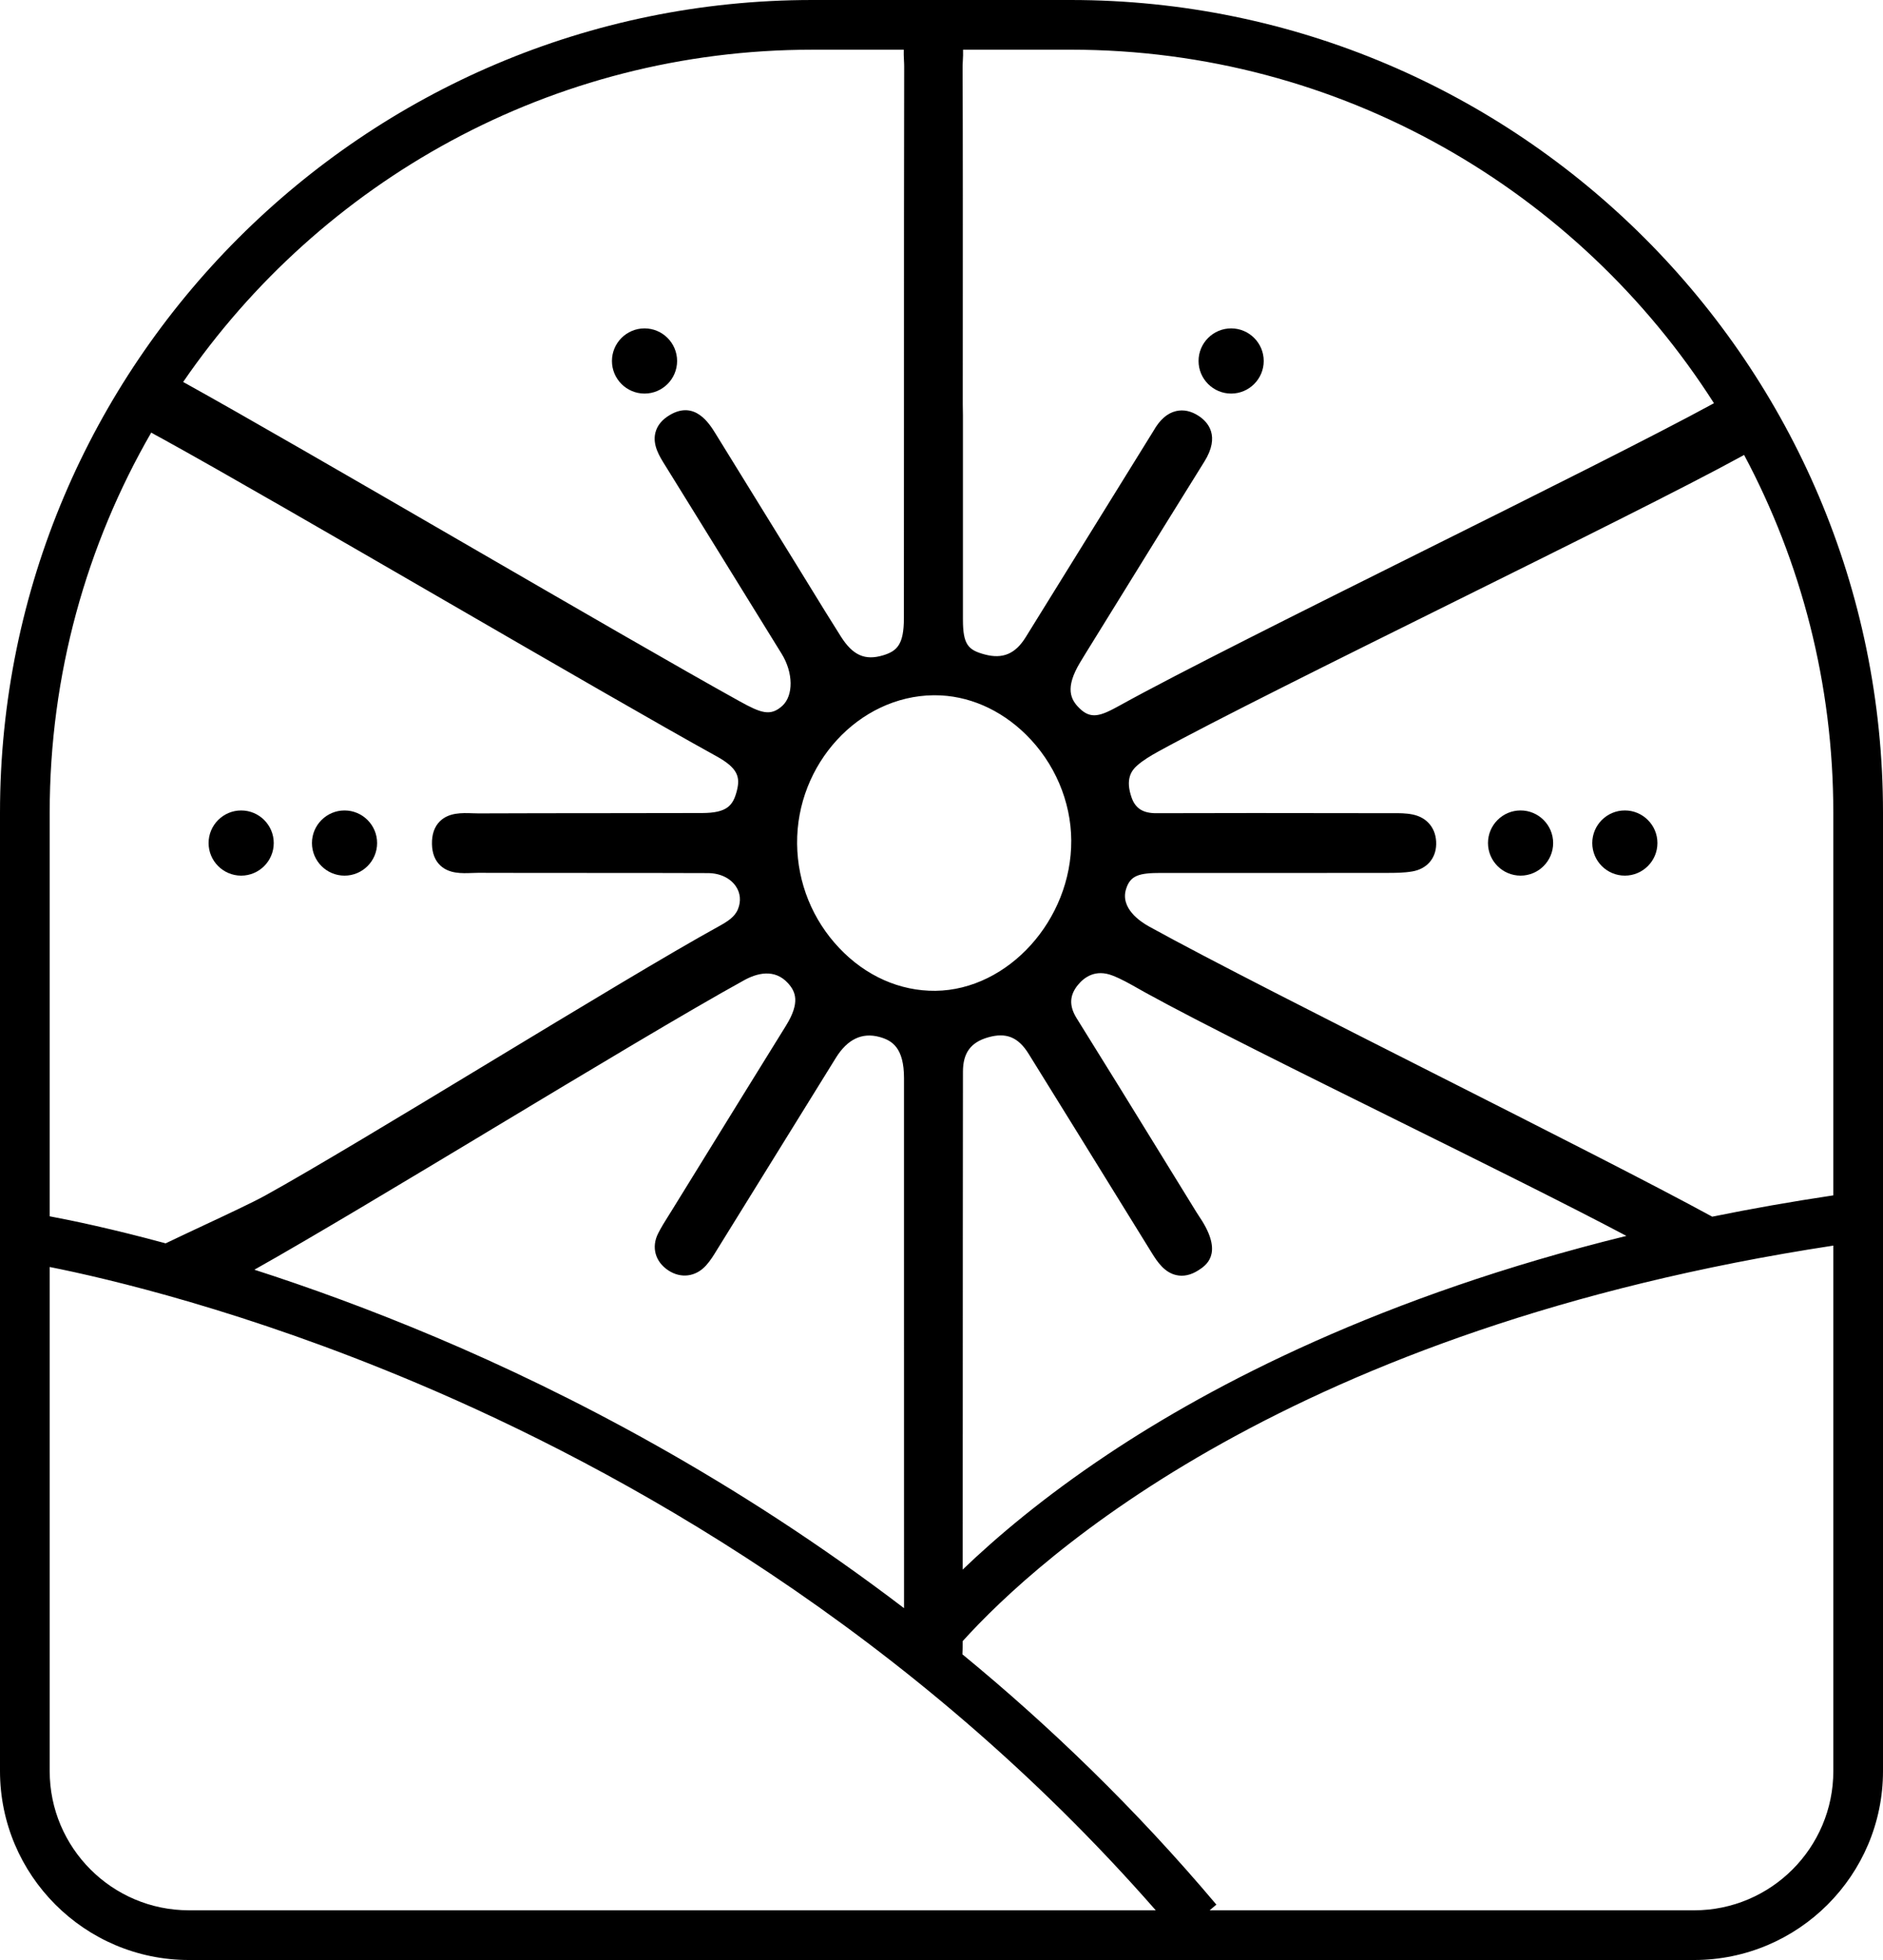 <svg xmlns="http://www.w3.org/2000/svg" id="Camada_2" data-name="Camada 2" viewBox="0 0 1782.58 1854.6"><g id="Camada_1-2" data-name="Camada 1"><g><path d="M1013.61,0h-244.64C344.96,0,0,344.96,0,768.97v906.83c0,98.59,80.21,178.8,178.8,178.8h1424.98c98.59,0,178.8-80.21,178.8-178.8v-906.83C1782.58,344.96,1437.62,0,1013.61,0ZM1735.56,1131.08c-39.83,5.95-78.04,12.71-114.65,20.16-56-30.57-159.47-82.92-259.71-133.63-106.51-53.88-216.64-109.59-273.5-140.98-8.39-4.63-27.29-17.34-21.7-35.34,4.02-12.95,12.16-15.29,33.03-15.29h.23c70.54.06,141.06.05,211.59-.04h2.27c7.74-.01,15.9,0,24.06-1.43,13.53-2.39,22.13-12.2,22.42-25.59.34-14.53-8.16-25.34-22.19-28.23-6.58-1.35-12.98-1.3-19.18-1.26l-3.35.02-36.12-.05c-60.21-.09-122.45-.18-183.71.05-12.76.14-20.06-4.32-23.73-14.62-6.27-17.61-.13-25.76,5.04-30.36,5.9-5.25,13.2-9.54,20.19-13.39,53.08-29.17,167.03-85.65,277.22-140.26,109.37-54.2,222.47-110.26,275.56-139.39l.73-.4c.35-.19.7-.39,1.04-.58,53.86,101.02,84.44,216.25,84.44,338.5v362.11ZM754.6,798.49c-.81-75.45,58.34-139.84,129.16-140.62.4,0,.8,0,1.21,0,31.26,0,61.86,13.18,86.28,37.2,27.04,26.59,42.66,63.09,42.88,100.15.43,75.02-59.65,141.52-128.58,142.32-33.66.32-65.98-13.99-91.08-40.5-25.32-26.72-39.48-61.72-39.87-98.55ZM466.69,1067.78c90.96-54.68,185.02-111.23,237.79-140.28,11.87-6.54,28.71-11.34,41.56,2.89,7.06,7.82,11.71,18.09-1.97,40.12-28.77,46.35-57.43,92.76-86.08,139.18l-21.93,35.52c-1.01,1.64-2.04,3.27-3.06,4.89-3.42,5.42-6.95,11.02-9.98,17.02-6.56,12.98-2.8,26.69,9.59,34.91,12.01,7.97,26.06,6.15,35.8-4.64,4.07-4.51,7.09-9.44,10-14.21l1.53-2.48c18.45-29.76,36.89-59.53,55.32-89.3,18.68-30.17,37.36-60.34,56.06-90.49,10.89-17.56,24.75-24.2,41.2-19.73,12.09,3.28,23.28,10.28,23.28,39.01v162.04c0,116.62.01,252.93.04,339.46-159.9-121.86-318.13-203.5-442.47-256.06-63.21-26.72-121.45-47.75-172.56-64.2,54.05-30.33,141.31-82.79,225.9-133.64ZM911.41,1357.05c.04-124.75.07-264.84.19-343.08.03-17.67,7.35-27.66,23.73-32.38,17.15-4.94,28.64-.26,38.48,15.63l45.45,73.32c23.77,38.41,47.53,76.84,71.28,115.27,5.38,8.71,12.04,18.22,22.96,20.71,6.76,1.54,13.78.05,20.86-4.47,6.96-4.44,23.24-14.83,3.88-46.39-.97-1.58-2-3.13-3.03-4.68-.87-1.31-1.73-2.62-2.56-3.96-10.62-17.2-21.22-34.42-31.82-51.64-26.64-43.27-54.19-88.01-81.57-131.85-7.29-11.68-6.9-21.73,1.23-31.62,6.1-7.42,16.71-14.99,32.63-8.85,8.14,3.13,15.94,7.55,24.19,12.22,2.44,1.38,4.87,2.76,7.32,4.11,52.1,28.69,146.97,75.65,238.7,121.06,79.75,39.48,161.77,80.08,216.34,108.99-231.06,56.83-390.88,139.93-491.17,206.81-60.29,40.2-105.22,78.23-137.14,108.91.01-38.03.03-82.01.04-128.12ZM1622.54,381.54c-55.9,30.53-167.08,85.92-274.72,139.53-113.98,56.77-231.83,115.48-288.1,146.65-17.96,9.94-26.98,13.17-37.91,2.38-8.25-8.13-13.87-18.98.63-43.17,3.77-6.28,7.63-12.51,11.5-18.73l30.17-48.78c25.28-40.92,50.57-81.84,76.04-122.66,15.18-24.35,3.32-37.39-5.1-43-7.29-4.86-14.62-6.44-21.76-4.76-8.32,1.98-15.31,8.12-21.34,18.73l-120.94,195.18c-9.82,15.85-21.8,20.91-38.81,16.35-15.71-4.19-20.61-9.3-20.62-33.09v-193.26s-.16-10.2-.16-10.2l.02-47.6c.05-88.27.12-221.66-.19-271.08-.02-2.06.11-4.27.23-6.53.18-3.3.35-6.88.21-10.49h101.93c255.61,0,480.61,133.54,608.93,334.51ZM768.98,47.03h86.58c-.12,3.43.03,6.81.19,9.94.11,2.08.22,4.11.21,6-.18,75.03-.19,196.13-.2,313.24,0,80.29,0,156.4-.07,208.85-.03,24.73-6.37,30.99-19.69,35.02-17.09,5.16-28.65.04-39.91-17.7-10.02-15.79-19.99-32.03-29.63-47.73-4.15-6.76-8.29-13.51-12.46-20.25l-13.9-22.5c-20.91-33.85-41.81-67.69-62.69-101.56-5.84-9.46-19.49-31.63-43.19-17.72-7.5,4.4-12.15,10.1-13.81,16.92-2.83,11.59,3.91,22.3,9.46,31.11l33.81,54.58c25.44,41.17,50.88,82.33,76.34,123.49,10.99,17.77,11.26,39.35.62,49.12-11.21,10.28-20.36,6.86-40.46-4.27-54.37-30.07-159.29-90.83-260.76-149.58-103.07-59.68-209.65-121.4-264.87-151.91-.35-.2-.77-.42-1.17-.64C303.6,171.73,521.99,47.03,768.98,47.03ZM143.16,409.32c1.35.81,2.7,1.58,4.01,2.28,2.38,1.28,4.76,2.57,7.13,3.87,55.14,30.33,162.2,92.27,265.73,152.17,100.47,58.13,204.35,118.24,258.29,147.98,20.36,11.23,22.47,19.75,19.27,32.47-3.59,14.33-9.45,21.16-32.97,21.22-31.13.09-62.26.1-93.39.13-39.39.02-78.78.05-118.18.21-1.88-.03-3.76-.06-5.71-.13-10.02-.35-22.44-.78-30.93,7.61-5.17,5.11-7.69,12.41-7.48,21.7.19,8.6,2.85,15.36,7.89,20.1,8.45,7.95,20.46,7.48,30.1,7.11,1.95-.08,3.91-.15,5.68-.15,34.55.11,69.1.11,103.67.11,38.01,0,76.03-.01,114.05.15,11.24.05,21.08,4.73,26.32,12.53,4.3,6.39,5,14.05,1.97,21.55-3.03,7.51-10,11.81-18.81,16.65-45.6,25.07-132.18,77.42-215.91,128.05-82.91,50.13-168.63,101.97-213.56,126.7-11.22,6.17-34.89,17.26-57.79,27.98-12.3,5.76-24.8,11.61-35.72,16.87-50.33-13.66-88.25-21.57-109.79-25.59v-381.92c0-130.86,35-253.7,96.13-359.65ZM47.03,1675.8v-476.95c54.16,10.76,185.16,41.23,348.02,110.08,191.89,81.12,466.35,232.91,699.07,498.64H178.8c-72.66,0-131.77-59.11-131.77-131.77ZM1603.78,1807.58h-458.66l6.39-5.39c-76.69-90.96-158.29-169.37-240.43-236.83.28-4.25.29-8.43.28-12.51,72.11-79.71,310.12-295.87,824.2-374.24v497.2c0,72.66-59.12,131.77-131.77,131.77Z"></path><path d="M326.16,828.55c17.01,0,30.84-13.84,30.84-30.84s-13.84-30.84-30.84-30.84-30.84,13.84-30.84,30.84,13.84,30.84,30.84,30.84Z"></path><path d="M610.15,372.41c17.01,0,30.84-13.84,30.84-30.84s-13.84-30.84-30.84-30.84-30.84,13.84-30.84,30.84,13.84,30.84,30.84,30.84Z"></path><path d="M1165.49,372.41c17.01,0,30.84-13.84,30.84-30.84s-13.83-30.84-30.84-30.84-30.85,13.84-30.85,30.84,13.84,30.84,30.85,30.84Z"></path><path d="M1439.48,766.86c-17.01,0-30.84,13.84-30.84,30.84s13.83,30.84,30.84,30.84,30.84-13.84,30.84-30.84-13.83-30.84-30.84-30.84Z"></path><path d="M1538.19,766.86c-17.01,0-30.84,13.84-30.84,30.84s13.83,30.84,30.84,30.84,30.84-13.84,30.84-30.84-13.83-30.84-30.84-30.84Z"></path><path d="M228.31,828.55c17.01,0,30.84-13.84,30.84-30.84s-13.84-30.84-30.84-30.84-30.84,13.84-30.84,30.84,13.84,30.84,30.84,30.84Z"></path></g></g></svg>
